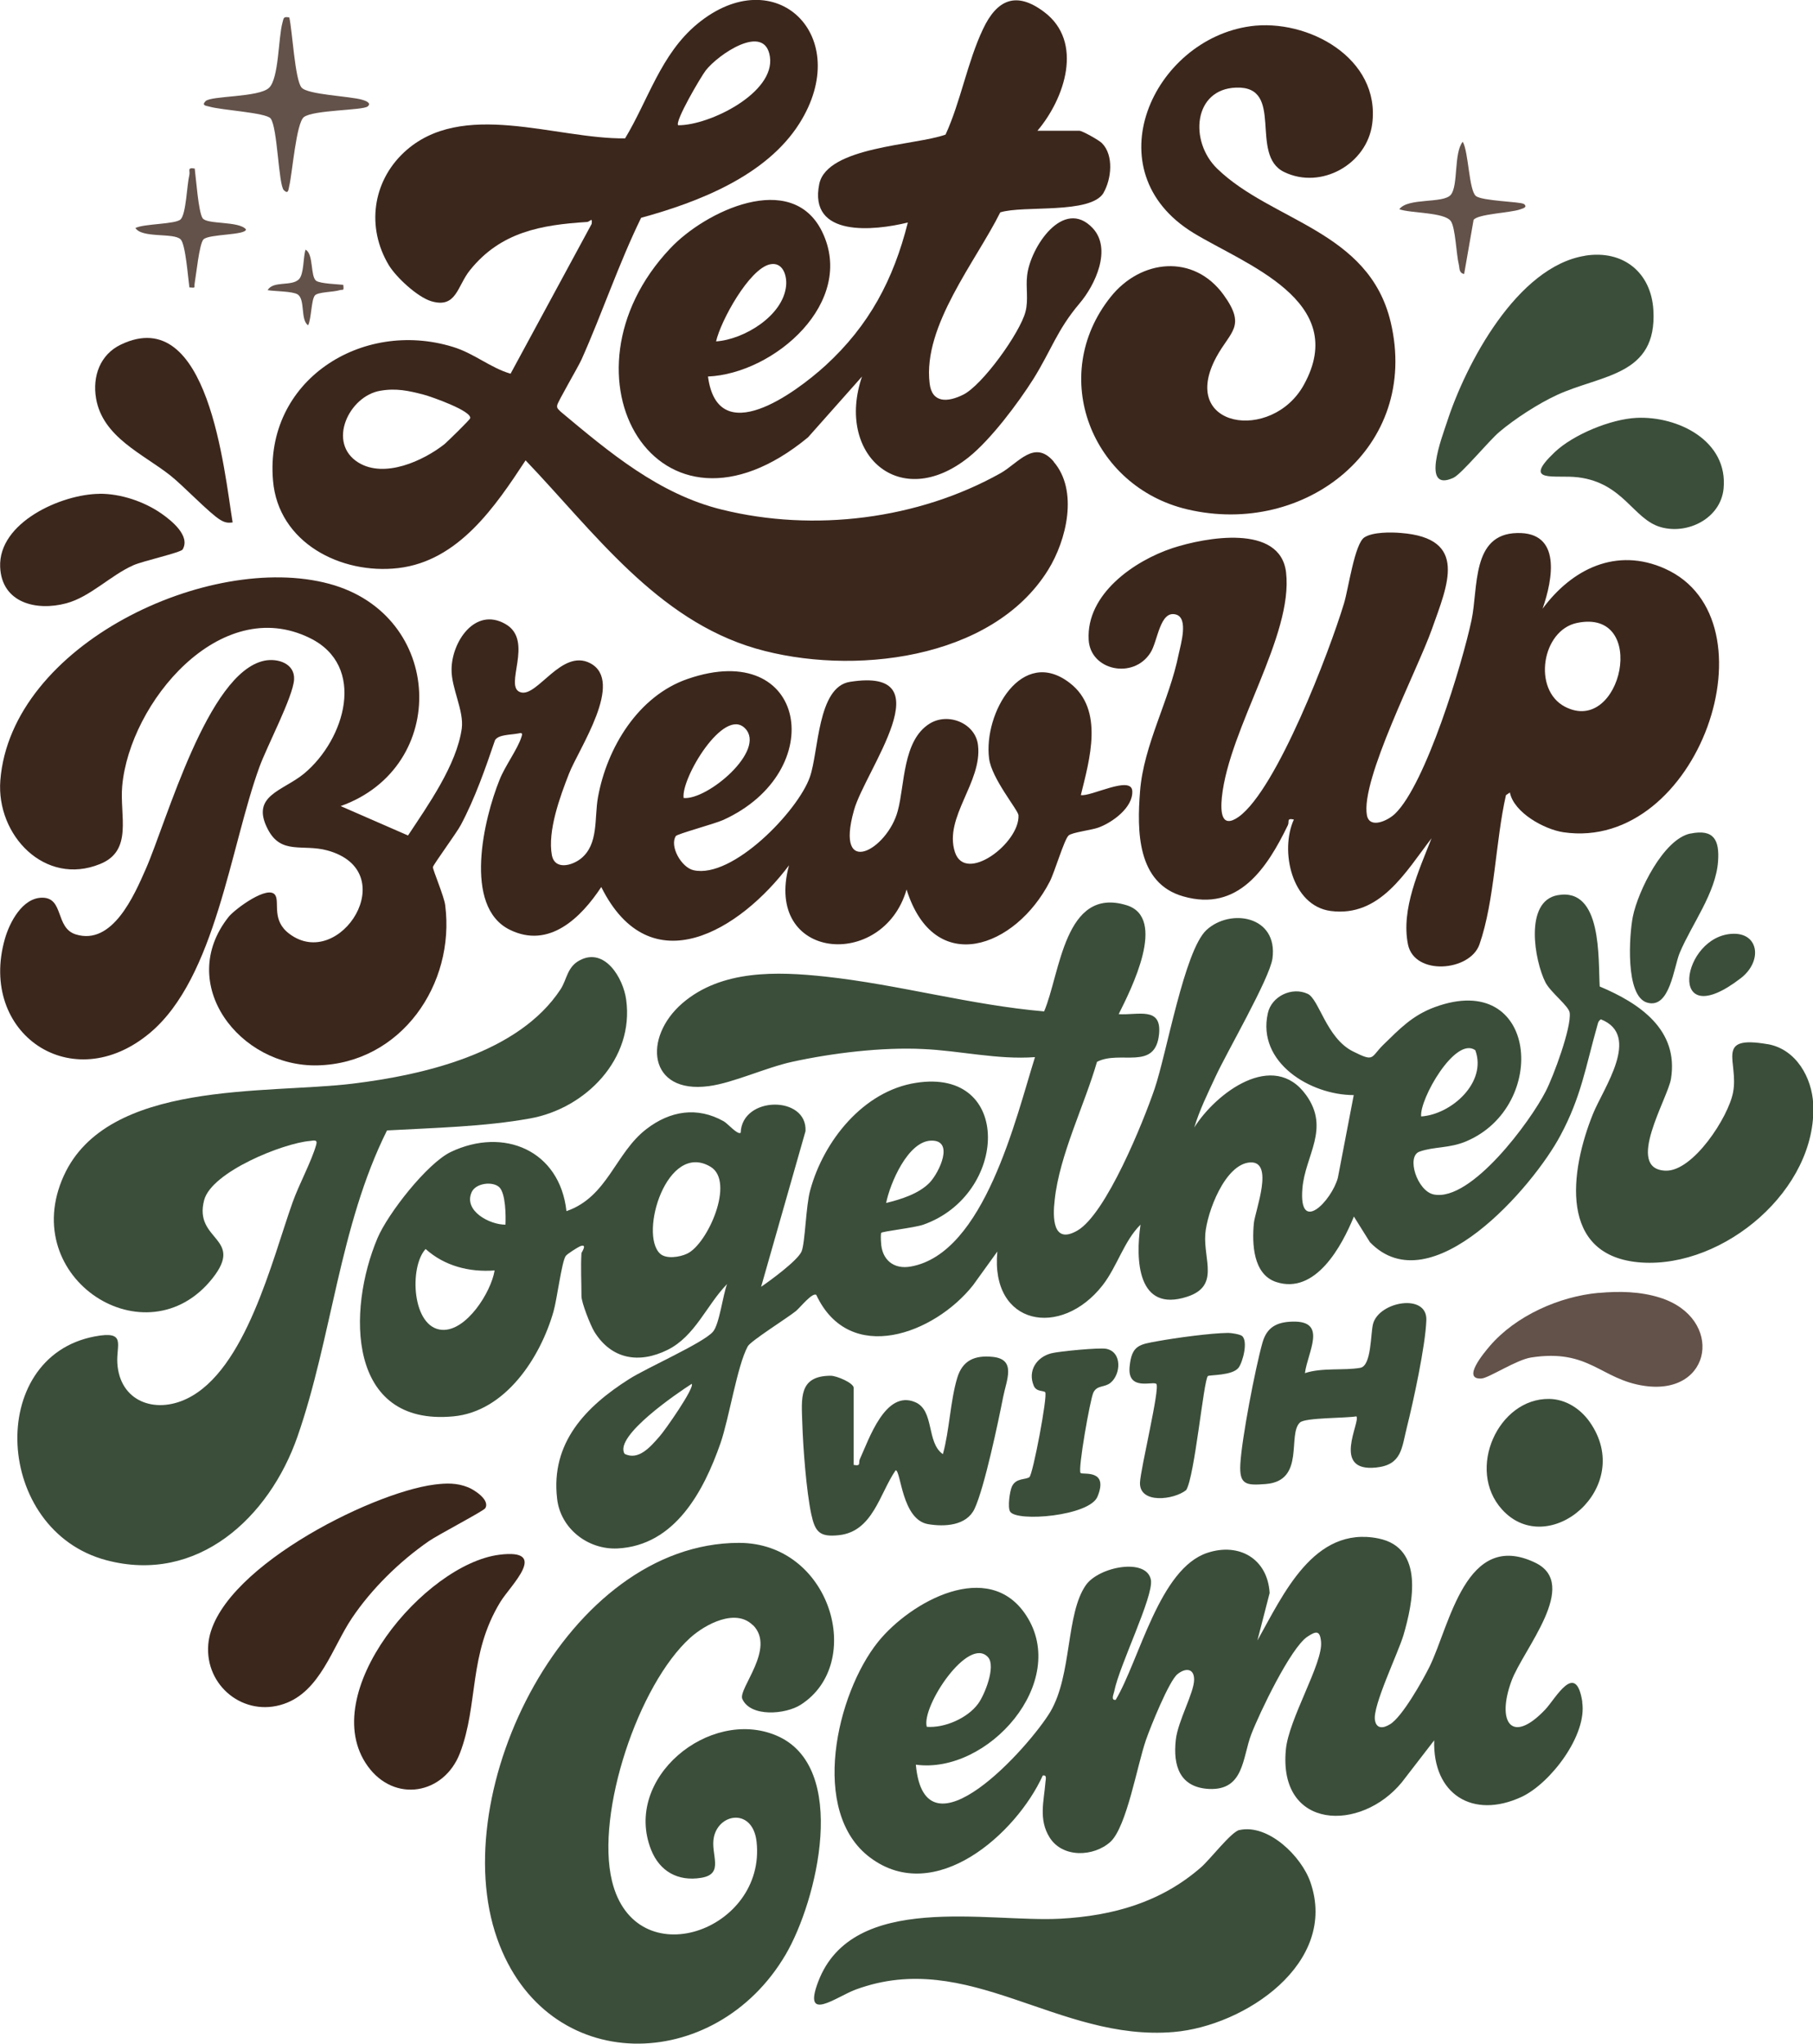 <?xml version="1.0" encoding="UTF-8"?> <svg xmlns="http://www.w3.org/2000/svg" xml:space="preserve" width="283.819" height="320" style="shape-rendering:geometricPrecision;text-rendering:geometricPrecision;image-rendering:optimizeQuality;fill-rule:evenodd;clip-rule:evenodd" viewBox="0 0 230.7 260.11"><defs><style>.fil0,.fil1,.fil2{fill:#3b4e3a;fill-rule:nonzero}.fil1,.fil2{fill:#3c271d}.fil1{fill:#63524a}</style></defs><g id="Layer_x0020_1"><g id="_2964809458400"><path d="M83.91 182.83c-1.11 1.27-2.65 3.1-4.43 2.2-1.41-2.25 6.84-7.82 8.54-8.91.4.5-3.47 6.02-4.11 6.71m3.53-23.28c-.93.45-2.68.72-3.45 0-2.7-2.52.9-14.35 6.42-11.06 3.16 1.88-.37 9.84-2.97 11.06m-23.12-3.69c-1.94.03-5.38-1.72-4.3-4.14.53-1.17 2.71-1.41 3.53-.61.8.82.82 3.61.77 4.75m-8.06 13.39c-3.85-.24-4.22-8.01-2.1-10.29 2.41 2.17 5.57 2.97 8.78 2.73-.45 2.76-3.58 7.74-6.68 7.56m62.18-24.08c3.05-.13 1.11 4.03-.16 5.36-1.38 1.41-3.66 2.12-5.52 2.57.5-2.52 2.76-7.8 5.67-7.93zm69.29-11.51c1.51 4.08-3.02 8.17-6.89 8.43-.24-2.17 4.35-10.26 6.89-8.43m37.18-.77c-6.79-1.17-3.63 2.2-4.38 6.13-.58 3.13-5.09 10.1-8.59 9.97-5.25-.19.29-9.18.69-11.69 1.01-6.26-4.03-9.63-9.07-11.75-.21-3.5.35-12.65-5.36-11.62-4.27.77-2.94 8.35-1.54 11.11.69 1.3 2.97 3 3.08 3.85.24 1.88-2.07 8.11-3.05 10-1.91 3.77-9.47 14.08-14.24 13.13-2.12-.42-3.55-4.88-1.8-5.46 1.78-.64 3.79-.4 5.91-1.3 10.58-4.45 9.15-21.93-4-17.08-2.86 1.06-4.45 2.76-6.55 4.8-1.64 1.62-1.06 2.23-3.87.82-3.37-1.7-4.3-6.68-5.75-7.32-2.01-.93-4.59.32-5.06 2.47-1.41 6.28 5.41 10.42 10.93 10.42l-2.02 10.53c-.8 2.94-5.01 7.29-4.51 1.33.35-4.19 3.55-7.56.48-11.85-4.16-5.81-11.48-.29-14.24 4.11.66-2.2 1.72-4.35 2.68-6.42 1.48-3.21 6.89-12.49 7.27-15.09.72-5.44-5.38-6.42-8.41-3.61-2.81 2.63-5.06 15.73-6.6 20.23-1.43 4.19-6.15 15.88-9.81 18.01-3.16 1.83-3.16-1.67-2.89-3.92.61-5.7 3.79-12.04 5.38-17.55 2.97-1.54 7.43 1.22 7.9-3.55.34-3.53-2.68-2.36-5.14-2.52 1.56-3.13 6.23-12.28.98-13.87-7.9-2.41-8.41 8.7-10.47 13.52-9.33-.8-18.51-3.42-27.84-4.43-6.13-.66-13.21-.9-18.19 3.39-5.04 4.35-4.38 11.59 3.37 10.55 3.08-.4 7.24-2.36 10.63-3.1 5.09-1.11 11.4-1.88 16.63-1.62 4.72.21 9.47 1.38 14.24 1.03-2.41 7.66-6.42 24.98-15.8 26.65-2.17.4-3.71-.85-3.79-3.1-.03-.29-.05-1.14.03-1.19.19-.19 4.19-.64 5.33-1.03 10.82-3.79 11.46-19.99-.9-18.06-6.71 1.03-11.77 7.4-13.47 13.66-.56 1.96-.64 6.74-1.11 7.82-.53 1.17-3.98 3.69-5.14 4.48l5.65-19.81c.24-4.56-8.09-4.51-8.25.21-.4.29-1.64-1.17-2.15-1.46-3.39-1.91-6.84-1.33-9.84.98-3.98 3.05-4.93 8.64-10.18 10.45-.85-7.74-7.98-10.74-14.72-7.53-3.02 1.46-8.01 7.85-9.33 10.98-3.87 9.15-3.87 23.95 9.65 22.67 6.63-.61 11.08-7.48 12.75-13.34.45-1.56 1.03-6.23 1.54-7.05.16-.27 1.57-1.14 1.83-1.25 1.03-.42.19.8.19.85-.11 1.8 0 3.66 0 5.49 0 .82 1.14 3.71 1.64 4.53 2.17 3.5 5.67 4.11 9.31 2.31 3.53-1.75 4.96-5.7 7.58-8.38-.53 1.35-.98 5.14-1.8 6.07-1.19 1.41-8.46 4.61-10.66 6.02-5.52 3.5-10 8.11-9.17 15.22.42 3.79 3.9 6.52 7.69 6.34 7.32-.37 10.98-7.32 13.1-13.39 1.11-3.21 2.12-9.84 3.47-12.33.37-.69 5.04-3.61 6.15-4.51.53-.45 2.07-2.39 2.57-2.04 4.24 9.04 15.04 4.96 19.94-1.22l3.1-4.3c-.9 9.44 8.09 11.08 13.39 4.3 1.86-2.39 2.73-5.65 4.83-7.72-.66 4.48-.4 11.22 5.91 9.18 4.19-1.35 2.09-4.67 2.33-7.98.21-2.73 2.49-8.91 5.7-9.12 3.13-.19.64 6.15.48 7.74-.24 2.6-.11 6.5 2.84 7.48 5.01 1.64 8.35-4.56 9.89-8.33l2.04 3.26c7.77 8.06 20.82-7.13 24.24-13.58 2.65-4.93 3.21-8.75 4.67-13.9.11-.37.11-.64.48-.88 5.17 2.04.32 8.75-1.01 12.04-2.89 7.16-4.51 18.19 6.18 18.91 10.53.69 22.36-9.33 21.85-20.15-.16-3.37-2.17-7-5.78-7.64zM125.75 210.94c.98 1.17-.45 4.77-1.3 5.91-1.35 1.83-4.27 3.1-6.52 2.92-.72-2.57 5.33-11.69 7.82-8.83m75.6 5.68c-.82-5.33-3.37-.48-4.72.95-4.32 4.56-6.21 1.56-4.3-3.63 1.46-4 8.78-12.3 3.02-15.06-8.83-4.24-10.85 7.93-13.44 13.23-.85 1.72-3.5 6.44-5.04 7.34-.85.53-1.72.61-1.91-.53-.32-1.8 2.94-8.51 3.63-10.82 1.19-4.08 2.7-11.11-3.18-12.3-8.25-1.67-12.15 7.21-15.41 12.99l1.56-6.05c-.26-4.35-3.87-6.44-7.9-5.12-6.13 1.99-8.64 13.58-11.69 18.72-.64.08-.27-.69-.19-1.06.64-3.31 5.04-12.12 4.67-14.21-.53-2.84-6.6-1.7-8.27.66-2.57 3.66-1.75 11.38-4.51 16.1-2.65 4.45-15.99 19.36-17.13 6.76 9.18 1.25 19.6-10.53 14.03-19.01-4.75-7.27-14.69-1.75-18.83 3.37-5.3 6.6-8.78 21.67-1.01 27.47 8.27 6.18 18.59-3.05 21.96-10.45.56-.11.37.48.34.85-.19 2.39-.9 4.75.53 7.03 1.64 2.63 5.6 2.49 7.74.56 2.09-1.94 3.42-9.84 4.53-12.99.56-1.62 2.92-7.48 4-8.35 1.01-.82 2.12-.77 2.12.69 0 1.67-2.07 5.28-2.33 7.66-.37 3.29.48 6.07 4.24 6.26 4.45.19 4.22-3.95 5.36-6.95 1.03-2.68 5.01-11.03 7.16-12.44 1.06-.69 1.59-.85 1.72.66.27 2.73-4.14 9.84-4.48 13.76-.95 10.21 9.55 10.5 14.77 4.11l4.11-5.33c-.21 6.84 4.88 10.1 11.14 7.19 3.69-1.75 8.35-7.88 7.69-12.06z" class="fil0"></path><path d="M49.24 143.88c-6.07 12.18-7 26.36-11.39 38.96-3.58 10.28-12.72 18.82-24.34 15.72-14.25-3.8-15.34-25.84-1.47-28.47 4.09-.78 2.74 1.03 2.89 3.4.3 4.84 4.74 6.49 8.83 4.53 7.51-3.59 10.86-17.67 13.48-25.02.81-2.27 2.41-5.21 3-7.32.2-.72-.35-.51-.81-.47-3.39.28-12.49 3.92-13.45 7.52-1.39 5.21 5.21 4.74 1.04 9.98-8.37 10.53-24.84.03-18.91-13.06 5.54-12.23 25.71-10.39 36.73-11.73 9.12-1.11 21.16-3.9 26.49-12.01.82-1.25.82-2.86 2.47-3.71 3.17-1.65 5.51 2.29 5.88 5.03 1.04 7.53-5.14 13.83-12.21 15.11-5.84 1.06-12.3 1.2-18.24 1.53zM95.8 206.84c-2.2-2.2-6.07-.11-7.96 1.59-6.63 5.99-12.06 22.31-9.97 30.95 2.96 12.27 19.67 6.36 18.4-5-.48-4.24-4.72-3.67-5.42-.62-.51 2.22 1.43 4.74-1.64 5.23-2.96.48-5.27-.83-6.36-3.57-3.6-9.12 7.43-18.12 15.92-14.55 9.4 3.95 5.18 21.1 1.21 27.87-8.93 15.25-30.46 15.67-36.71-1.99-6.66-18.78 8.92-50.38 30.77-50.39 11.67 0 16.12 15.31 7.85 20.6-1.95 1.25-6.39 1.6-7.43-.73-.58-1.29 4.32-6.44 1.35-9.41zM157.7 232.91c3.69-.82 7.91 3.35 9.04 6.62 3.6 10.33-8.35 18.31-17.37 19.08-14.79 1.26-26.11-10.68-40.46-5.41-2.5.92-6.83 4.34-4.79-1.01 4.38-11.5 21.6-7.49 30.84-8 6.68-.37 12.78-2.09 17.87-6.54 1.17-1.02 3.84-4.52 4.88-4.75zM201.7 32.54c4.83-.77 8.42 2.13 8.69 6.95.48 8.37-6.61 8.17-12.27 10.78-2.36 1.09-5.35 3.02-7.33 4.7-1.33 1.12-4.82 5.37-5.85 5.84-4.19 1.92-1.42-5.24-.84-7.02 2.41-7.49 8.96-19.87 17.6-21.24z" class="fil0"></path><path d="M203.44 164.55c2.6-.24 5.28-.19 7.78.6 8.19 2.57 6.74 12.49-1.96 11.23-5.58-.8-7.02-4.77-14.44-3.61-1.87.29-5.37 2.61-6.3 2.67-2.56.16.3-3.25 1.05-4.13 3.3-3.85 8.83-6.31 13.85-6.77z" class="fil1"></path><path d="M94.81 92.7c2.73 2.78-4.77 9.15-7.82 8.86-.35-2.49 5.12-11.64 7.82-8.86m42.72 8.51c1.11-4.53 3-10.87-1.38-14.27-6.1-4.75-11.03 3.82-10.29 9.6.32 2.55 3.69 6.55 3.74 7.21.19 3.53-6.76 8.78-8.09 4.69-1.43-4.43 3.5-8.88 2.94-13.6-.32-2.81-3.82-4.22-6.18-2.73-3.42 2.15-3.13 7.77-4.03 11.08-1.3 4.96-8.06 8.75-5.57-.08 1.4-5.06 11.67-18.27-.53-16.33-4.14.66-3.95 8.91-5.09 12.12-1.51 4.32-9.84 12.97-14.8 11.85-1.56-.35-3.08-3.08-2.25-4.35.19-.27 4.96-1.56 6.02-2.04 13.6-6.18 10.66-23.2-4.53-17.95-6.28 2.17-10.26 8.75-11.4 15.06-.48 2.65.11 5.97-2.17 7.8-1.17.93-3.31 1.46-3.69-.4-.58-3.1 1.03-7.48 2.18-10.42 1.22-3.13 7.11-11.75 2.68-14.05-3.63-1.88-6.71 4.35-8.83 3.71-2.28-.66 1.8-6.58-1.96-8.7-3.87-2.2-6.84 2.31-6.84 5.81-.03 2.36 1.59 5.22 1.3 7.48-.64 4.64-4.32 9.81-6.84 13.63l-8.57-3.74c13.9-4.96 13.21-24.34-1.46-28.29C26.64 70.19 1.4 82.02.04 99.33c-.53 6.97 5.68 13.5 12.7 10.63 4.22-1.7 2.47-6.15 2.81-9.92.95-10.58 12.46-24.48 23.89-18.83 7.24 3.55 4.48 12.89-.74 17.24-2.7 2.23-6.84 2.78-4.64 7.05 1.7 3.34 4.43 1.88 7.58 2.73 9.73 2.65 1.62 15.43-4.8 10.63-2.31-1.7-1.25-3.98-1.8-4.91-.85-1.43-5.12 1.72-5.94 2.73-6.79 8.54 1.4 19.15 11.32 18.91 10.61-.26 17.53-10.32 16.23-20.39-.13-1.11-1.62-4.59-1.56-4.85.05-.32 3.02-4.35 3.55-5.36 1.78-3.34 3.13-7.19 4.35-10.79.45-.72 1.91-.66 2.94-.85.45-.11.61-.08.42.45-.48 1.54-2.12 3.74-2.78 5.44-1.99 4.91-4.69 16.15 1.3 19.09 5.01 2.47 9.07-1.54 11.64-5.44 6.26 12.57 17.69 5.49 23.89-2.76-3.29 12.14 11.96 13.42 14.96 3.08 3.53 11.24 13.87 7.43 18.22-1.01.61-1.17 1.83-5.33 2.39-5.86.4-.4 2.92-.69 3.79-1.01 1.78-.64 4.45-2.57 4.32-4.67-.13-2.02-5.3.77-6.55.53z" class="fil2"></path><path d="M56.57 56.52c-2.73 2.15-7.64 4.38-10.95 2.36-4.06-2.49-1.22-8.49 2.78-9.15 2.02-.35 3.61 0 5.52.5.93.24 6.13 2.07 5.91 3-.05.21-2.84 2.92-3.26 3.29M89.8 8.97c1.56-2.02 7.53-6.13 8.17-1.75.69 4.59-7.69 8.75-11.67 8.72-.48-.45 2.89-6.18 3.5-6.97m44.28 49.77c-2.47-2.86-4.48.19-6.76 1.48-10.5 5.89-23.76 7.53-35.45 4.64-8.03-1.96-14.37-7.32-20.52-12.46-.24-.27-.53-.4-.45-.82.05-.42 2.63-4.8 3.1-5.83 2.65-5.94 4.72-12.17 7.58-18.03 7.27-1.99 15.91-5.33 20.13-11.99 7.03-11.11-3.02-20.92-12.99-12.68-4.64 3.85-6.23 9.68-9.18 14.56-8.83.11-20.79-5.06-28.13 1.78-4.03 3.77-4.8 9.57-1.94 14.35.95 1.56 3.61 4.03 5.38 4.59 3.26.98 3.31-1.94 4.98-3.98 3.9-4.83 9.02-5.73 14.88-6.1.37-.03.69-.69.58.24L64.97 47.56c-2.57-.74-4.64-2.6-7.37-3.42-11.59-3.55-23.95 4.32-22.86 17.02.66 7.93 8.67 11.99 15.94 11.14 7.66-.9 12.33-7.82 16.2-13.71 8.67 9.07 16.65 20.26 29.3 23.95 12.07 3.5 30.05 1.54 37.2-10.02 2.33-3.76 3.87-10.08.69-13.76zM199.13 89.94c-4.14-2.17-2.94-9.73 1.54-10.66 9.2-1.91 5.68 14.43-1.54 10.66m12.75-17.56c-6.2-2.78-11.85.03-15.59 5.09 1.3-3.74 2.44-9.79-3.26-9.63-5.81.13-4.91 6.97-5.78 11.08-1.19 5.6-5.83 20.87-9.73 24.64-.93.9-3.23 1.96-3.58.21-.85-4.51 6.47-18.59 8.27-23.71 1.99-5.62 4.69-11.56-3.95-12.23-1.25-.11-3.58-.13-4.64.56-1.25.8-2.04 6.58-2.6 8.41-1.83 6.07-8.54 23.65-13.39 27.15-2.25 1.59-2.33-.66-2.15-2.49.93-8.83 9.1-20.55 8.17-28.61-.74-6.23-10.29-4.45-14.43-3.1-4.91 1.62-11.01 5.86-10.69 11.67.21 3.92 5.68 5.07 7.85 1.67.95-1.43 1.19-5.46 3.26-4.88 1.62.45.61 3.79.34 5.06-1.17 5.86-4.45 11.51-4.91 17.42-.4 5.04-.4 11.72 5.49 13.39 7 2.02 10.66-3.58 13.31-9.04.24-.48-.21-.95.77-.74-1.8 3.95-.29 10.98 4.69 11.64 6.31.82 9.55-5.01 12.83-9.25-1.59 4.06-3.9 9.02-3 13.5.82 4.03 7.9 3.45 9.1 0 1.94-5.57 2.04-13.18 3.37-18.99l.5-.34c.5 2.55 4.35 4.69 6.81 5.06 17.18 2.52 27.37-27.1 12.91-33.55z" class="fil2"></path><path d="M97.99 33.64c1.62-.34 2.17 1.43 2.04 2.73-.37 3.82-5.36 6.84-8.91 7.08.58-2.6 4.22-9.25 6.87-9.81m42.43-9.1c1.01-1.75 1.33-4.77-.19-6.31-.34-.37-2.52-1.59-2.89-1.59h-5.33c3.45-4.06 5.94-11.3.85-15.12-3.58-2.7-6.02-1.54-7.77 2.17-1.99 4.19-2.84 9.23-4.77 13.44-3.77 1.38-15.06 1.51-16.07 6.28-1.4 6.84 6.97 5.97 11.27 4.91-1.83 7.27-4.91 13.1-10.5 18.22-3.82 3.47-13.68 10.77-14.93 1.38 8.46-.37 18.91-9.49 14.51-18.46-3.87-7.85-14.88-2.57-19.31 2.15-15.25 16.12-1.62 39.86 17.53 24.05l6.87-7.74c-3.37 9.89 4.77 17.29 13.55 10.29 2.81-2.23 6.31-6.9 8.25-9.97 2.31-3.71 3-6.21 5.86-9.6 2.02-2.36 4.16-6.95 1.7-9.6-3.74-3.98-7.96 2.47-8.35 6.02-.19 1.54.19 3.1-.21 4.61-.66 2.63-5.49 9.39-7.96 10.58-1.94.95-3.95 1.09-4.24-1.48-.88-7.29 5.91-15.54 8.99-21.74 2.94-.93 11.51.27 13.15-2.49z" class="fil2"></path><path d="M159.09 3.34c7.34-1.01 16.61 4.08 15.52 12.43-.67 5.12-6.5 8.41-11.21 6.12-4.5-2.19.14-10.95-6.1-10.74-5.45.18-6 6.84-2.41 10.32 6.94 6.73 19.3 7.85 22.07 19.52 3.78 15.93-10.87 27.39-25.9 23.83-12.14-2.87-17.75-16.96-9.74-27.02 3.84-4.83 10.57-5.52 14.37-.29 2.93 4.05.88 4.63-.9 7.91-4.92 9.06 7.05 10.92 11.12 3.56 5.92-10.71-7.53-15.35-14.04-19.33-12.89-7.88-5.14-24.61 7.24-26.31zM33.62 84.09c1.74-.36 3.93.37 3.8 2.41-.14 2.19-3.45 8.48-4.4 11.09-3.72 10.19-5.56 26.82-13.92 33.85-9.93 8.35-21.91.08-18.48-11.95.59-2.08 2.22-5.23 4.74-5.24 2.8-.02 1.64 3.85 4.28 4.67 4.66 1.45 7.42-4.93 8.91-8.32 2.66-6.05 7.87-25.01 15.08-26.51zM55.28 188.94c1.52-.19 2.85-.23 4.29.35.8.32 2.83 1.63 2.17 2.67-.22.35-6.07 3.41-7.17 4.18-3.7 2.56-7.28 6.06-9.79 9.8-2.5 3.72-4.02 9.34-8.67 10.92-5.04 1.72-10.03-2.27-9.61-7.55.74-9.28 20.56-19.32 28.78-20.37M63.53 197.87c6.48-.82 1.42 3.91.15 5.99-4.11 6.73-2.77 13.02-5.15 19.25-2.03 5.29-8.35 6.39-11.75 1.65-6.6-9.21 7.25-25.69 16.76-26.89zM29.59 66.49c-.64.09-1.02 0-1.56-.33-1.31-.77-4.71-4.35-6.37-5.66-3.49-2.75-8.6-4.86-9.44-9.81-.47-2.8.51-5.57 3.17-6.84 11.14-5.32 13.14 16.1 14.21 22.63zM12.64 62.84c2.71-.02 5.7.98 7.93 2.54 1.25.88 3.69 2.82 2.67 4.55-.24.4-5.06 1.47-6.25 2-2.91 1.28-5.51 4.04-8.55 4.85C4.6 77.81.22 76.72.02 72.17c-.25-5.69 7.81-9.28 12.63-9.32z" class="fil2"></path><path d="M208.26 53.18c5.27-.24 11.66 2.93 11.06 9.02-.37 3.75-4.53 5.87-7.99 4.89-3.5-.99-4.74-5.62-10.5-6.34-2.94-.37-7.25.84-3-3.2 2.38-2.26 7.17-4.22 10.43-4.37M108.64 186.44c.99.18.55-.26.78-.75 1.15-2.5 3.24-8.85 7.03-7.24 2.49 1.05 1.4 5.14 3.53 6.62.84-3.03.94-6.75 1.82-9.69.67-2.24 2.21-2.93 4.54-2.69 3.02.32 1.73 2.95 1.31 5.1-.64 3.25-2.39 11.57-3.64 14.23-1.02 2.17-3.82 2.31-5.9 1.96-3.37-.56-3.46-6.85-4.14-6.86-2.04 2.95-2.89 7.79-7.21 8.26-2.47.27-3.04-.41-3.53-2.68-.63-2.97-1.04-8.48-1.14-11.58-.09-3.12-.51-6.02 3.62-6.03.74 0 2.92.91 2.92 1.55v9.8zM172.57 180.26c-1.32.24-6.44.15-7.14.77-1.66 1.48.72 7.44-4.36 7.84-2.51.2-3.39.11-3.24-2.55.18-3.25 1.9-12.18 2.81-15.42.55-1.96 1.78-2.65 3.86-2.7 4.46-.1 1.9 3.84 1.55 6.56 2.13-.73 5.01-.31 7.05-.68 1.44-.27 1.29-4.39 1.62-5.6.77-2.85 6.89-3.93 6.78-.48-.11 3.25-1.65 10.35-2.49 13.7-.65 2.58-.62 4.72-3.88 5.07-5.81.62-1.93-5.9-2.54-6.51zM197.15 178.04c2.1.04 3.95 1.25 5.13 2.92 5.88 8.34-5.26 17.66-11.15 11.15-4.6-5.09-.48-14.18 6.02-14.07M137.51 187.47c.27.25 3.61-.54 2.14 3.01-1.01 2.46-10.24 3.25-11.11 1.91-.35-.53-.05-2.6.22-3.19.51-1.13 1.73-.84 2.23-1.21.44-.33 2.34-10.35 2.01-10.8-.17-.23-1.12-.03-1.45-.81-.81-1.9.34-3.67 2.24-4.15.97-.25 6.1-.74 6.97-.57 2.05.4 1.87 3.24.56 4.32-.78.64-1.71.27-2.19 1.25-.41.84-2 9.87-1.63 10.23zM158.05 170.03c.79.68.09 3.32-.44 4.03-.78 1.04-3.72.9-3.91 1.07-.54.5-1.68 12.8-2.76 14.51-1.55 1.25-5.96 1.8-5.88-.94.06-1.74 2.58-12.07 2.08-12.57-.4-.4-3.7.96-3.4-2.18.26-2.76 1.24-2.84 3.62-3.27 2.26-.41 6.72-1.02 8.92-1.04.41 0 1.5.17 1.77.39M215.1 106.09c3.01-.62 3.71.85 3.52 3.53-.29 4.04-3.32 7.95-4.87 11.62-.77 1.82-1.25 7.22-4.16 6.36-2.82-.83-2.27-8.7-1.81-10.96.64-3.18 3.88-9.85 7.32-10.56z" class="fil0"></path><path d="M36.81 2.21c.39 1.66.71 7.92 1.56 8.93.77.92 6.15 1.09 7.73 1.56.31.09 1.26.39.68.85-.64.51-6.9.43-8.11 1.35-.98.75-1.47 7.13-1.87 8.8-.1.4-.09 1.08-.68.51-.69-.67-.8-8.04-1.69-9.14-.6-.74-6.27-1.05-7.78-1.5-.38-.11-1.05-.12-.5-.69.69-.72 6.8-.46 8.09-1.71 1.25-1.2 1.17-6.36 1.7-8.28.17-.61.1-.8.86-.67zM193.88 25.93c.6.46-.13.6-.48.73-1.21.43-5.38.57-5.89 1.33l-1.2 6.88c-.69-.13-.56-.73-.68-1.2-.32-1.29-.43-4.69-1.01-5.52-.81-1.16-5.09-.99-6.56-1.52 1.09-1.51 5.62-.68 6.56-1.85.96-1.18.35-5.31 1.51-6.74.75 1.27.78 6.19 1.68 6.91.81.64 5.7.72 6.05 1z" class="fil1"></path><path d="M220.58 118.84c3.25-.06 3.7 3.53.91 5.67-9.53 7.33-7.59-5.55-.91-5.67" class="fil0"></path><path d="M24.78 21.46c.16 1.22.47 5.53 1 6.31.57.83 4.6.33 5.52 1.42.01.77-4.71.57-5.41 1.28-.53.54-.93 4.54-1.12 5.59-.1.57.22.59-.67.52-.17-1.15-.48-5.47-1.11-6.11-.87-.89-4.9-.11-5.76-1.45 1.12-.57 5.13-.46 5.76-1.11.7-.72.79-4.35 1.1-5.62.14-.58-.34-1 .69-.84zM43.68 36.24c.1.9-.01.54-.5.7-.78.24-2.75.21-3.12.67-.46.59-.43 2.93-.85 3.79-1.02-.67-.33-3.36-1.37-3.95-.68-.39-2.88-.37-3.78-.52.69-1.23 3.01-.45 3.96-1.37.68-.66.54-2.83.86-3.78 1.05.53.59 3.42 1.36 3.96.51.36 2.69.43 3.45.51z" class="fil1"></path></g></g></svg> 